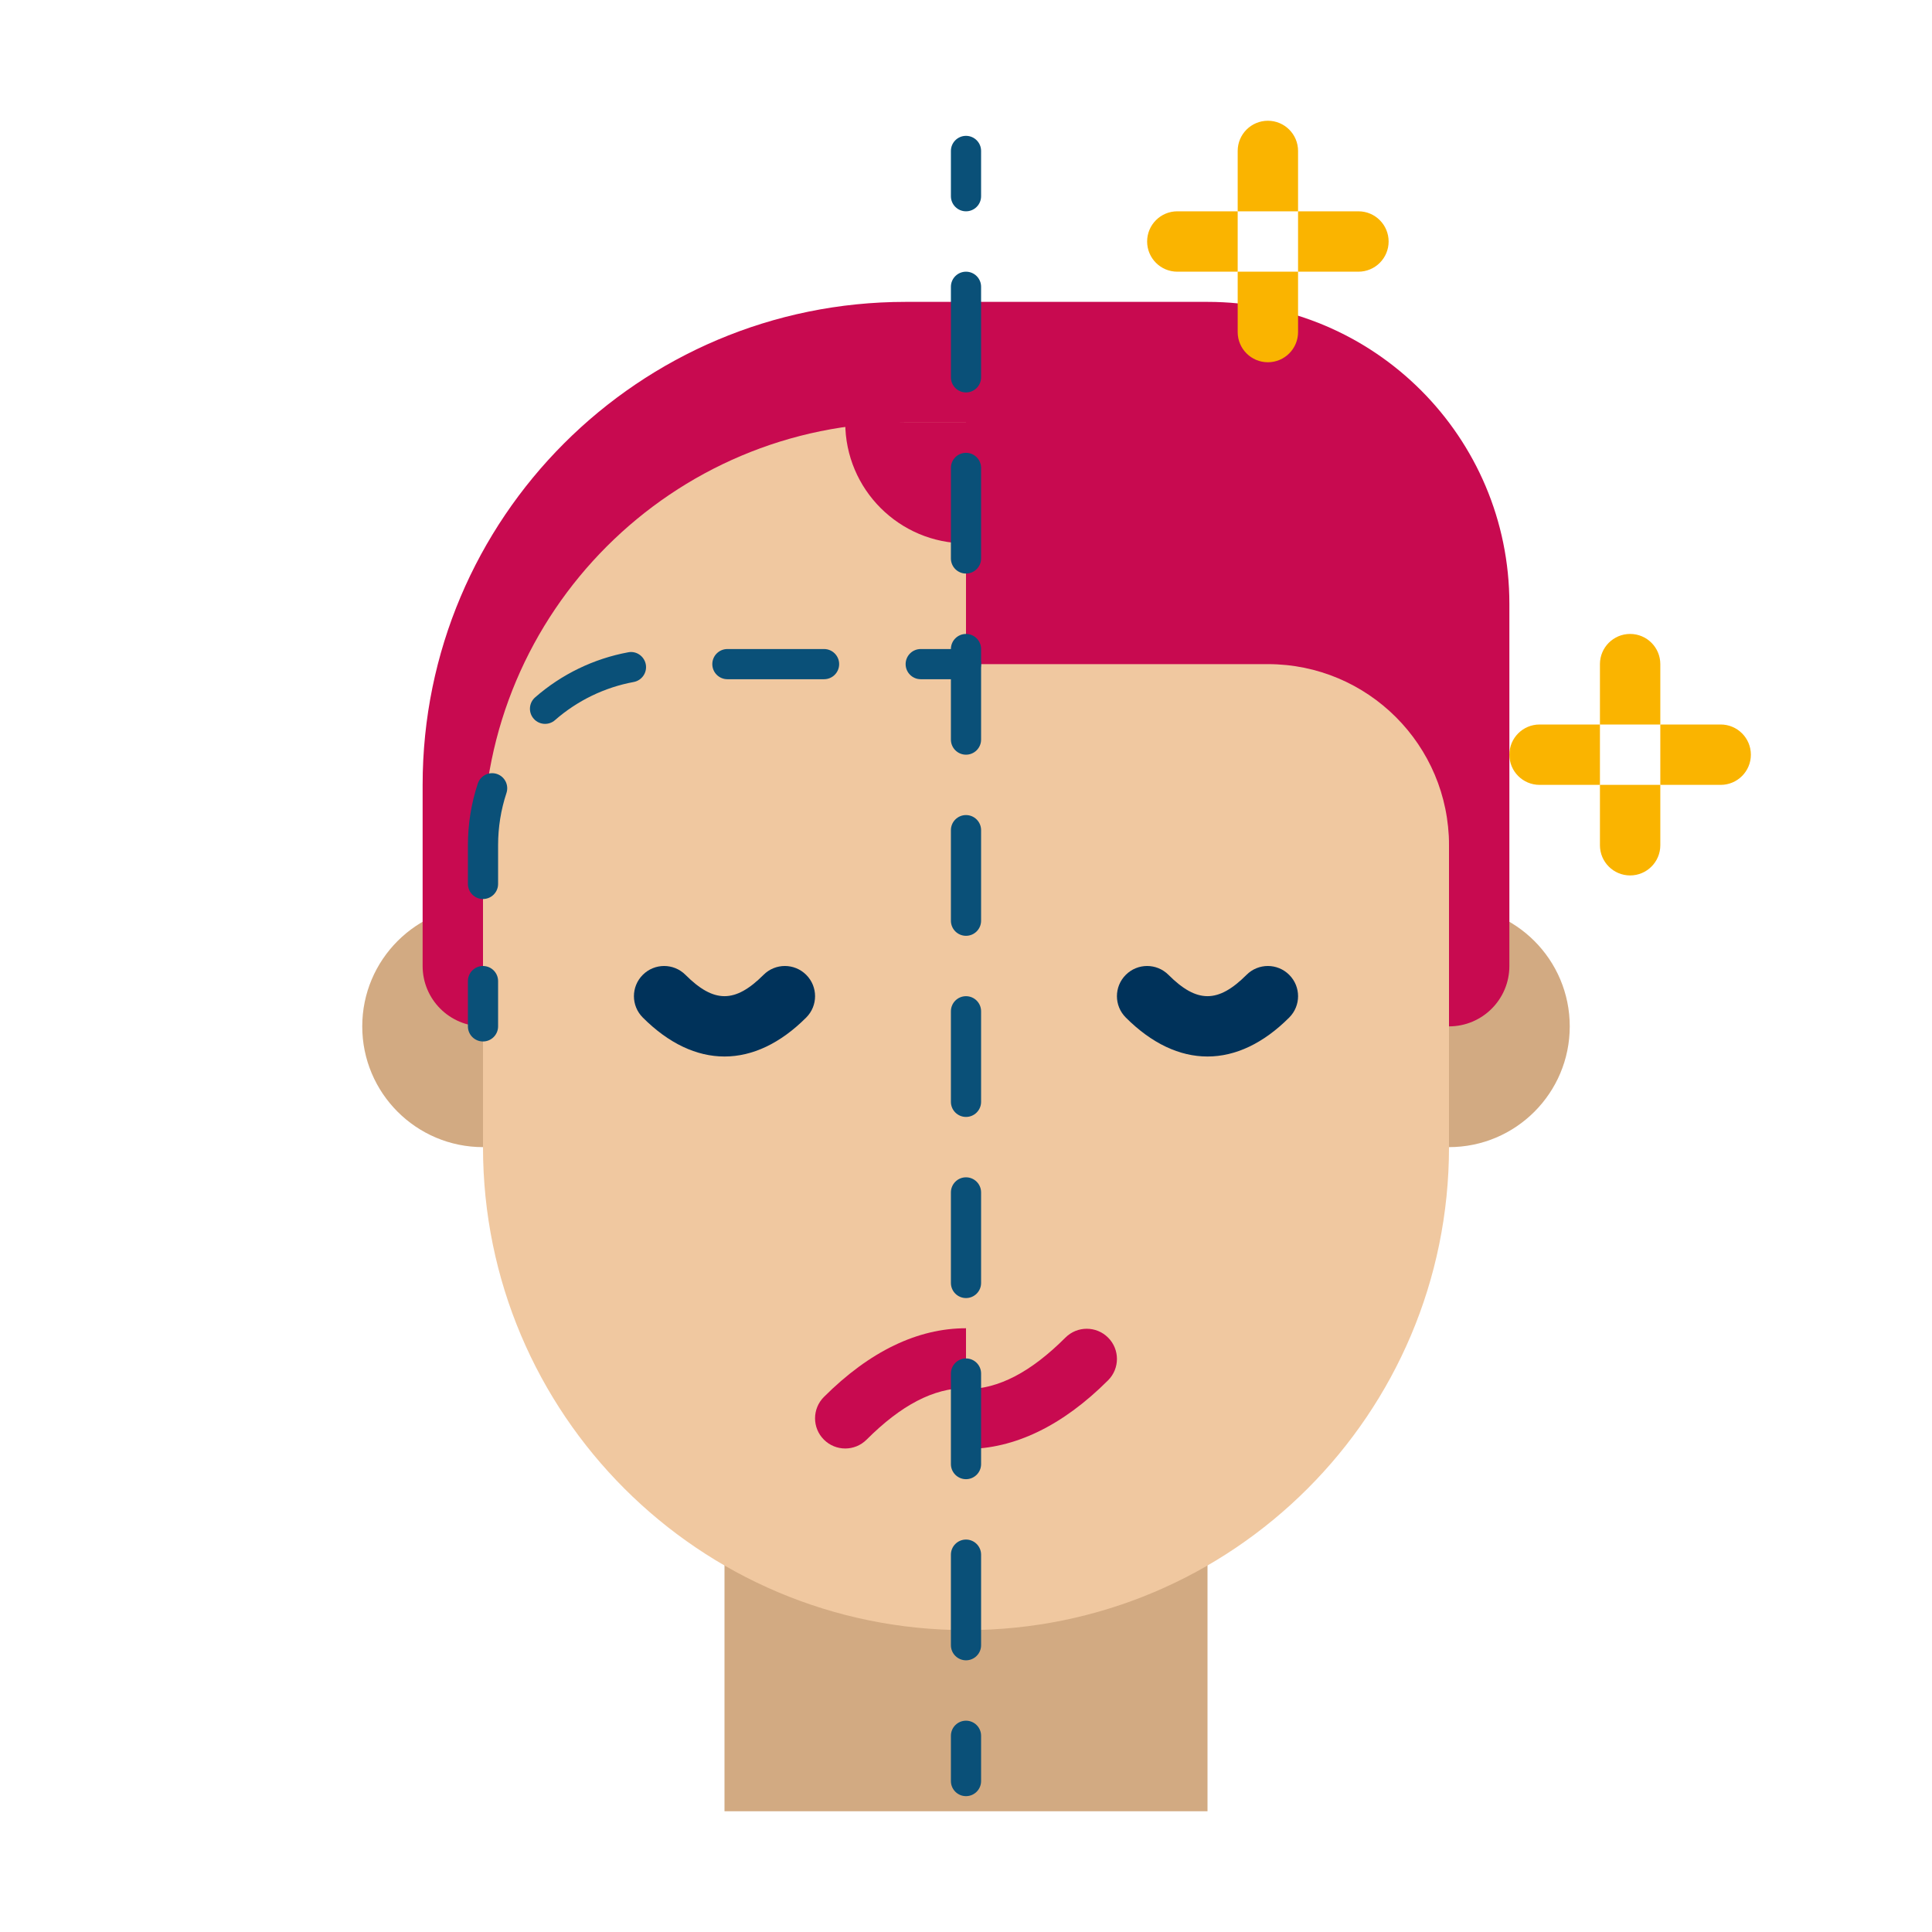 <svg xmlns="http://www.w3.org/2000/svg" height="512" viewBox="0 0 64 64" width="512"><g id="Icons"><g><g><path d="m24 48h16v12h-16z" fill="#d2aa82"></path></g><g><path d="m32 54c-8.837 0-16-7.163-16-16v-10c0-8.837 7.163-16 16-16 8.837 0 16 7.163 16 16v10c0 8.837-7.163 16-16 16z" fill="#f0c8a0"></path></g><g><path d="m27.293 47.69c.391.391 1.023.391 1.414 0 1.139-1.139 2.216-1.708 3.293-1.708v-1.982c-1.595 0-3.189.759-4.707 2.276-.391.391-.391 1.024 0 1.414z" fill="#c80a50"></path></g><g><path d="m36.707 44.31c-.391-.391-1.023-.391-1.414 0-1.139 1.139-2.216 1.708-3.293 1.708v1.982c1.595 0 3.189-.759 4.707-2.276.391-.391.391-1.024 0-1.414z" fill="#c80a50"></path></g><g><path d="m24 34.998c-.923 0-1.847-.43-2.707-1.291-.391-.391-.391-1.023 0-1.414s1.023-.391 1.414 0c.942.942 1.644.942 2.586 0 .391-.391 1.023-.391 1.414 0s.391 1.023 0 1.414c-.86.86-1.784 1.291-2.707 1.291z" fill="#00325a"></path></g><g><path d="m40 34.998c-.923 0-1.847-.43-2.707-1.291-.391-.391-.391-1.023 0-1.414s1.023-.391 1.414 0c.942.942 1.644.942 2.586 0 .391-.391 1.023-.391 1.414 0s.391 1.023 0 1.414c-.86.86-1.784 1.291-2.707 1.291z" fill="#00325a"></path></g><g><path d="m16 38v-8c-2.209 0-4 1.791-4 4 0 2.209 1.791 4 4 4z" fill="#d2aa82"></path></g><g><path d="m48 38v-8c2.209 0 4 1.791 4 4 0 2.209-1.791 4-4 4z" fill="#d2aa82"></path></g><g><path d="m14 26v6c0 1.105.895 2 2 2v-6c0-7.732 6.268-14 14-14h2v-4h-2c-8.837 0-16 7.163-16 16z" fill="#c80a50"></path></g><g><path d="m32 18v-4h-4c0 2.209 1.791 4 4 4z" fill="#c80a50"></path></g><g><path d="m32 10v12h10c3.314 0 6 2.686 6 6v6c1.105 0 2-.895 2-2v-12c0-5.523-4.477-10-10-10z" fill="#c80a50"></path></g><g><g><path d="m32 22.5h-1.5c-.276 0-.5-.224-.5-.5s.224-.5.5-.5h1.5c.276 0 .5.224.5.5s-.224.5-.5.5z" fill="#0a5078"></path></g><g><path d="m16 29.781c-.276 0-.5-.224-.5-.5v-1.281c0-.699.11-1.387.328-2.045.087-.262.37-.403.632-.317.262.087.404.37.317.632-.184.556-.277 1.138-.277 1.73v1.282c0 .276-.224.499-.5.499zm2.055-5.802c-.139 0-.278-.058-.376-.171-.182-.208-.161-.524.047-.706.877-.767 1.944-1.283 3.084-1.494.269-.054.532.129.583.401.05.271-.129.532-.401.583-.964.178-1.866.615-2.608 1.264-.094.083-.212.123-.329.123zm9.243-1.479h-3.202c-.276 0-.5-.224-.5-.5s.224-.5.5-.5h3.202c.276 0 .5.224.5.5s-.223.5-.5.5z" fill="#0a5078"></path></g><g><path d="m16 34.5c-.276 0-.5-.224-.5-.5v-1.5c0-.276.224-.5.5-.5s.5.224.5.5v1.5c0 .276-.224.5-.5.5z" fill="#0a5078"></path></g></g><g><g><path d="m32 7c-.276 0-.5-.224-.5-.5v-1.5c0-.276.224-.5.5-.5s.5.224.5.5v1.5c0 .276-.224.5-.5.5z" fill="#0a5078"></path></g><g><path d="m32 55c-.276 0-.5-.224-.5-.5v-3c0-.276.224-.5.5-.5s.5.224.5.5v3c0 .276-.224.5-.5.5zm0-6c-.276 0-.5-.224-.5-.5v-3c0-.276.224-.5.5-.5s.5.224.5.5v3c0 .276-.224.5-.5.5zm0-6c-.276 0-.5-.224-.5-.5v-3c0-.276.224-.5.5-.5s.5.224.5.5v3c0 .276-.224.5-.5.5zm0-6c-.276 0-.5-.224-.5-.5v-3c0-.276.224-.5.5-.5s.5.224.5.5v3c0 .276-.224.5-.5.5zm0-6c-.276 0-.5-.224-.5-.5v-3c0-.276.224-.5.5-.5s.5.224.5.5v3c0 .276-.224.5-.5.5zm0-6c-.276 0-.5-.224-.5-.5v-3c0-.276.224-.5.5-.5s.5.224.5.5v3c0 .276-.224.5-.5.5zm0-6c-.276 0-.5-.224-.5-.5v-3c0-.276.224-.5.5-.5s.5.224.5.5v3c0 .276-.224.5-.5.5zm0-6c-.276 0-.5-.224-.5-.5v-3c0-.276.224-.5.5-.5s.5.224.5.5v3c0 .276-.224.5-.5.5z" fill="#0a5078"></path></g><g><path d="m32 59.5c-.276 0-.5-.224-.5-.5v-1.5c0-.276.224-.5.5-.5s.5.224.5.5v1.5c0 .276-.224.5-.5.5z" fill="#0a5078"></path></g></g><g><g><path d="m55 24h-2v-2c0-.552.448-1 1-1 .552 0 1 .448 1 1z" fill="#fab400"></path></g><g><path d="m54 29c-.552 0-1-.448-1-1v-2h2v2c0 .552-.448 1-1 1z" fill="#fab400"></path></g><g><path d="m53 24v2h-2c-.552 0-1-.448-1-1 0-.552.448-1 1-1z" fill="#fab400"></path></g><g><path d="m58 25c0 .552-.448 1-1 1h-2v-2h2c.552 0 1 .448 1 1z" fill="#fab400"></path></g></g><g><g><path d="m43 7h-2v-2c0-.552.448-1 1-1 .552 0 1 .448 1 1z" fill="#fab400"></path></g><g><path d="m42 12c-.552 0-1-.448-1-1v-2h2v2c0 .552-.448 1-1 1z" fill="#fab400"></path></g><g><path d="m41 7v2h-2c-.552 0-1-.448-1-1 0-.552.448-1 1-1z" fill="#fab400"></path></g><g><path d="m46 8c0 .552-.448 1-1 1h-2v-2h2c.552 0 1 .448 1 1z" fill="#fab400"></path></g></g></g></g></svg>